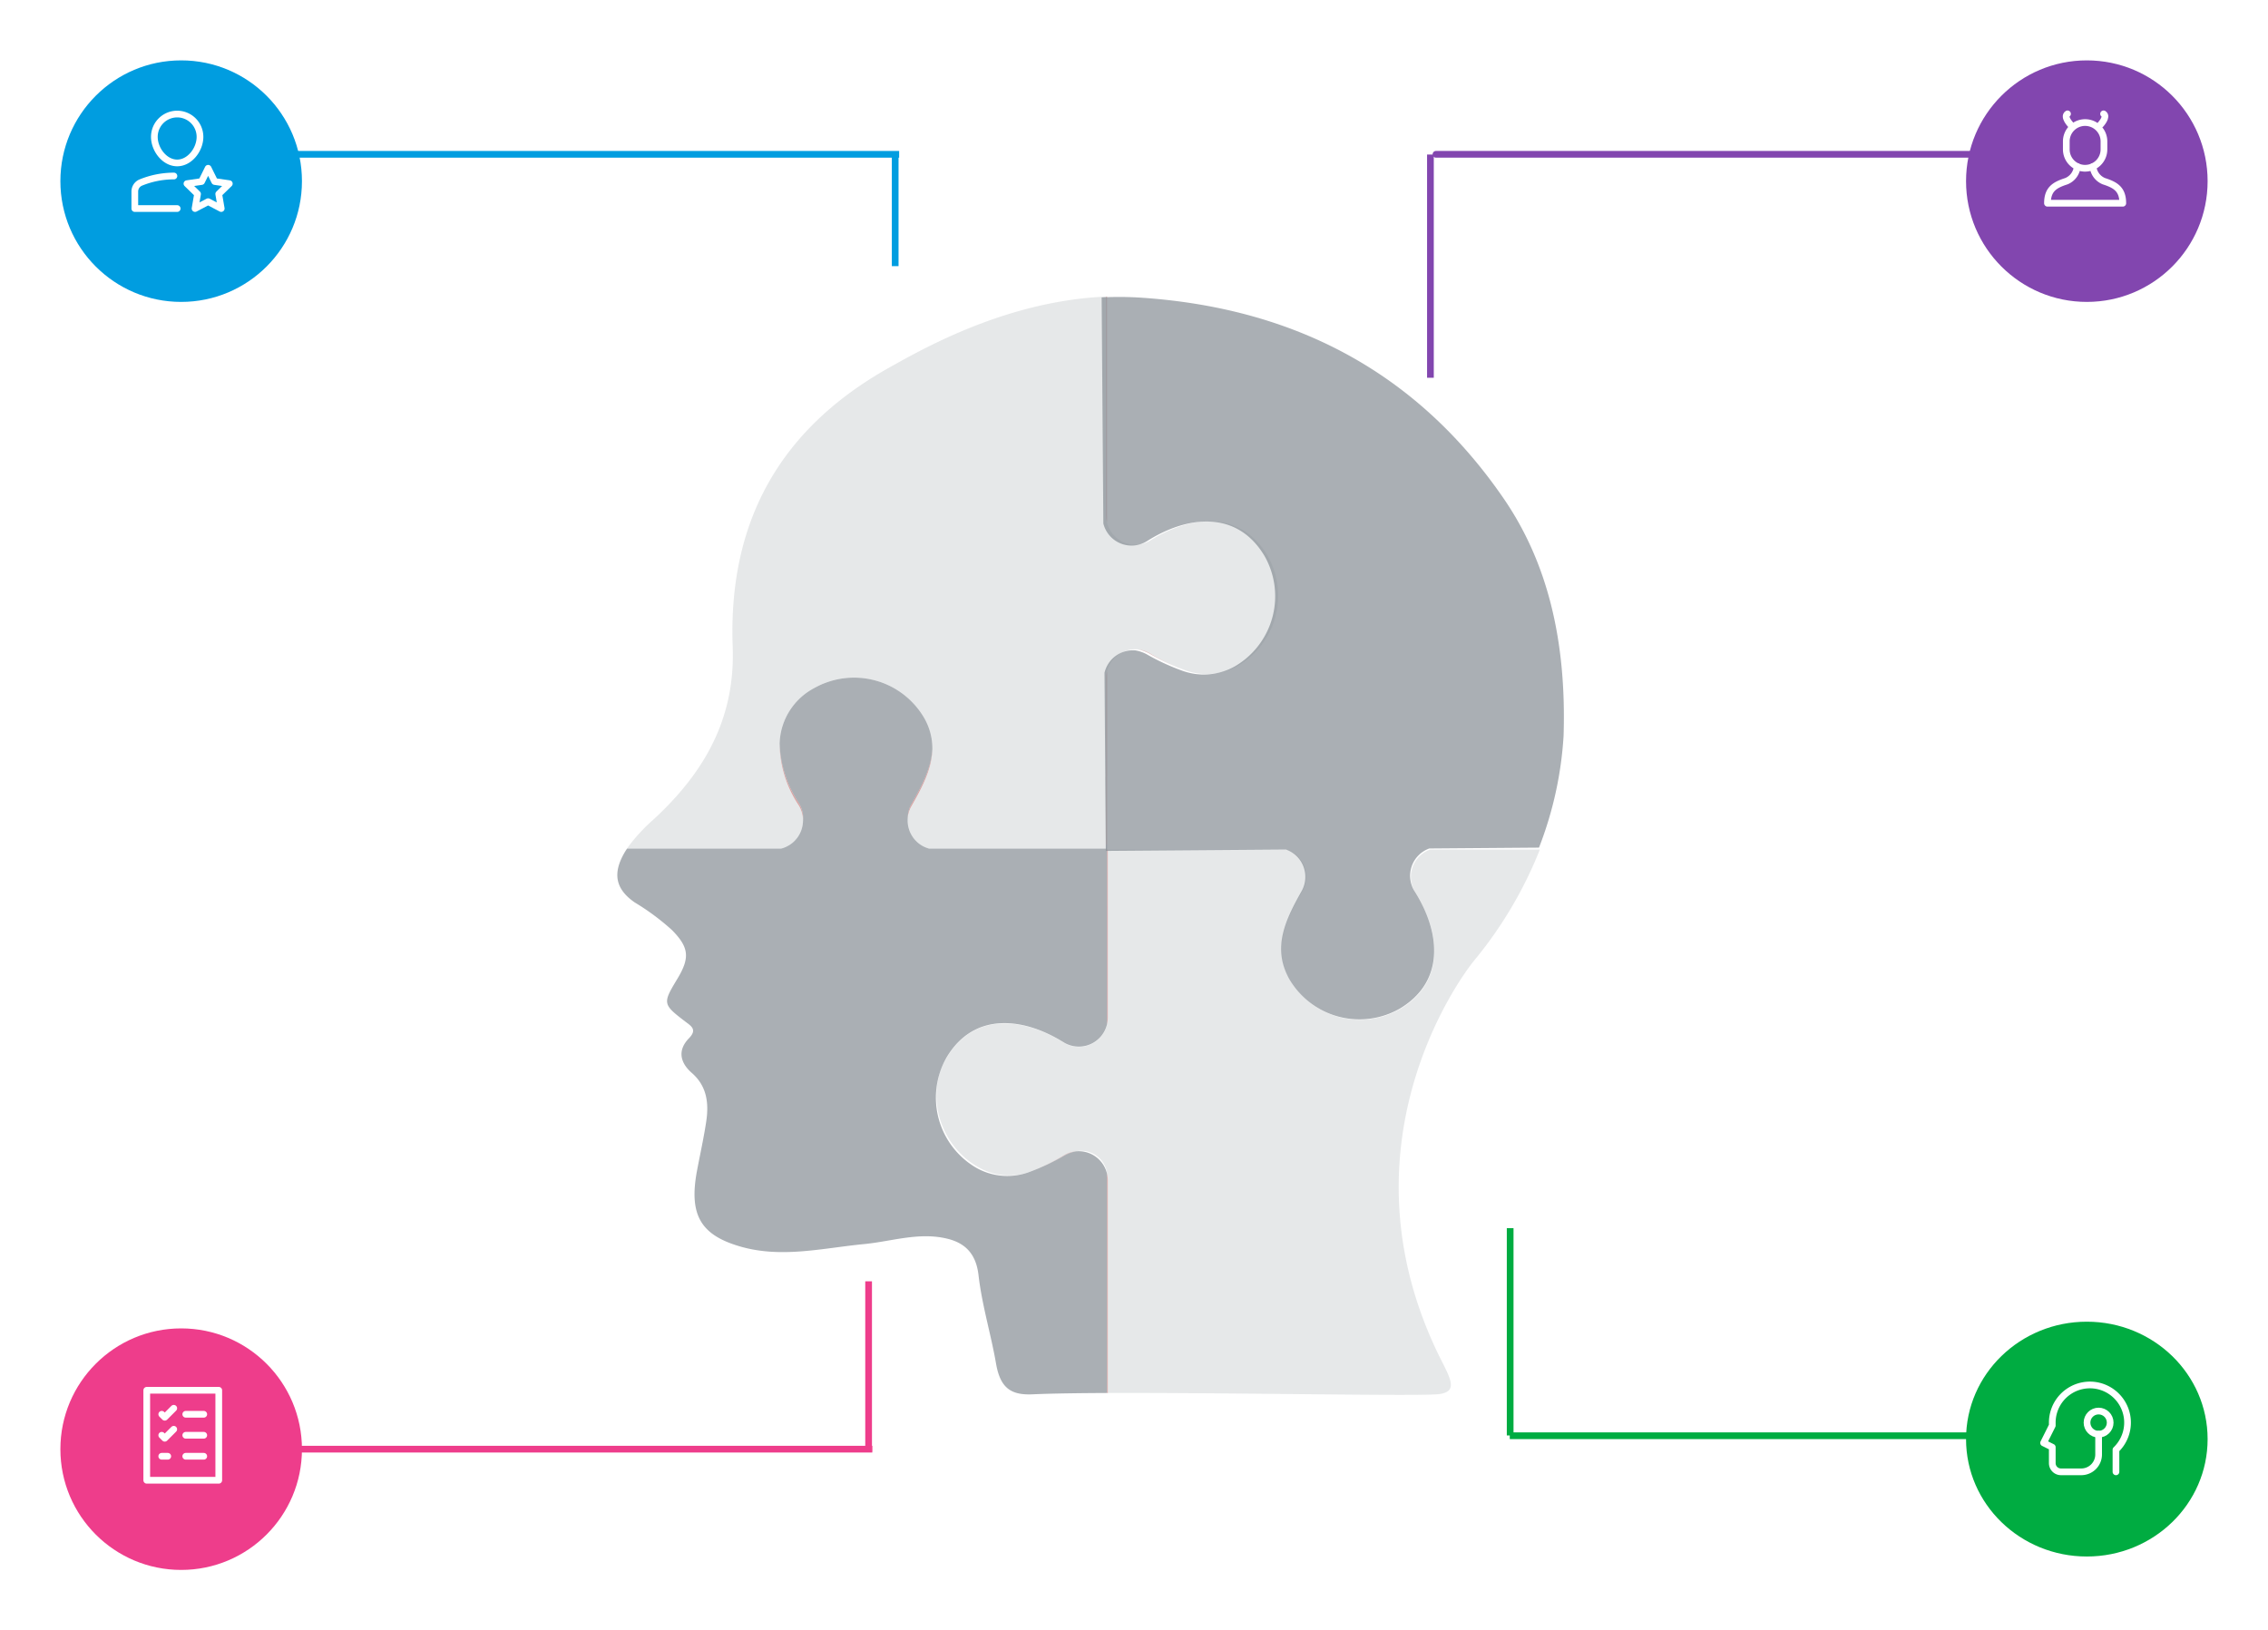 <svg xmlns="http://www.w3.org/2000/svg" width="338" height="243"><defs><filter id="a" x="0" y="0" width="54" height="54" filterUnits="userSpaceOnUse"><feOffset dy="3"/><feGaussianBlur stdDeviation="3" result="blur"/><feFlood flood-opacity=".161"/><feComposite operator="in" in2="blur"/><feComposite in="SourceGraphic"/></filter><filter id="b" x="0" y="189" width="54" height="54" filterUnits="userSpaceOnUse"><feOffset dy="3"/><feGaussianBlur stdDeviation="3" result="blur-2"/><feFlood flood-opacity=".161"/><feComposite operator="in" in2="blur-2"/><feComposite in="SourceGraphic"/></filter><filter id="c" x="284" y="0" width="54" height="54" filterUnits="userSpaceOnUse"><feOffset dy="3"/><feGaussianBlur stdDeviation="3" result="blur-3"/><feFlood flood-opacity=".161"/><feComposite operator="in" in2="blur-3"/><feComposite in="SourceGraphic"/></filter><filter id="d" x="284" y="188" width="54" height="53" filterUnits="userSpaceOnUse"><feOffset dy="3"/><feGaussianBlur stdDeviation="3" result="blur-4"/><feFlood flood-opacity=".161"/><feComposite operator="in" in2="blur-4"/><feComposite in="SourceGraphic"/></filter></defs><g data-name="Group 1429"><path data-name="Path 6141" d="M164.977 136.856v15.81a4.376 4.376 0 00.122-.995v-25.046h-.119z" fill="#d9a3a3"/><path data-name="Path 6142" d="M164.987 115.594v-15.491a4.382 4.382 0 00-.124 1.008v24.792h.119v-10.309z" fill="#d9a3a3"/><path data-name="Path 6143" d="M160.328 171.611a4.312 4.312 0 00-1.7.55 30.306 30.306 0 01-5.1 2.469 32.909 32.909 0 005.119-2.424 5.528 5.528 0 011.681-.595z" fill="#d9a3a3"/><path data-name="Path 6144" d="M176.422 99.826a30.29 30.29 0 01-5.1-2.469 4.316 4.316 0 00-1.7-.55 5.527 5.527 0 011.676.6 32.876 32.876 0 005.124 2.419z" fill="#d9a3a3"/><path data-name="Path 6145" d="M164.973 174.906v32.721h.127v-31.713a4.387 4.387 0 00-.127-1.008z" fill="#d9a3a3"/><path data-name="Path 6146" d="M119.017 120.011a4.262 4.262 0 01.653 2.359 4.262 4.262 0 00-.638-2.711 17.068 17.068 0 01-2.846-8.84 16.779 16.779 0 002.831 9.192z" fill="#d9a3a3"/><path data-name="Path 6147" d="M138.942 111.607c-.139 2.816-1.553 5.494-3.1 8.2a4.279 4.279 0 00-.571 2.165 4.3 4.3 0 01.557-1.805c1.614-2.821 3.088-5.611 3.114-8.56z" fill="#d9a3a3"/><path data-name="Path 6148" d="M164.98 77.865V44.197h-.119v32.668a4.369 4.369 0 00.119 1z" fill="#d9a3a3"/><path data-name="Path 6149" d="M160.334 171.611a5.529 5.529 0 00-1.676.6 32.9 32.9 0 01-5.119 2.424 9.393 9.393 0 01-7.968-.529 12.092 12.092 0 01-4.542-16.426c4.072-6.92 11.476-6.067 17.463-2.333a4.321 4.321 0 006.489-2.673v-26.77h-.119v.583h-26.4a4.34 4.34 0 01-3.181-4.515 4.279 4.279 0 01.571-2.165c1.543-2.7 2.957-5.382 3.1-8.2a9.07 9.07 0 00-1.169-4.503 12.092 12.092 0 00-16.423-4.552 9.662 9.662 0 00-5.175 8.27 17.067 17.067 0 002.846 8.84 4.262 4.262 0 01.638 2.711 4.34 4.34 0 01-3.265 4.115H93.45c-.076.116-.155.229-.228.348-1.981 3.237-1.573 5.645 1.383 7.682a35.332 35.332 0 015.551 4.12c2.532 2.585 2.7 4.11.763 7.306-2.176 3.6-2.164 3.745 1.179 6.3.9.686 1.847 1.2.587 2.5-1.854 1.91-1.191 3.775.406 5.167 2.241 1.954 2.578 4.461 2.157 7.264-.367 2.445-.909 4.86-1.366 7.29-1.234 6.555.485 9.6 6.408 11.32 6.182 1.8 12.334.241 18.5-.354 4.132-.4 8.2-1.836 12.428-.79 2.745.679 4.26 2.358 4.613 5.431.514 4.482 1.848 8.766 2.611 13.177.622 3.6 2.188 4.721 5.428 4.576 2.715-.122 6.6-.179 11.1-.2v-32.721a4.336 4.336 0 00-4.636-3.293z" fill="#868d95" opacity=".7"/><path data-name="Path 6150" d="M164.432 78.023a4.325 4.325 0 006.514 2.627c5.965-3.782 13.37-4.691 17.497 2.205a12.1 12.1 0 01-4.428 16.474 9.4 9.4 0 01-7.971.588 32.893 32.893 0 01-5.142-2.388 5.536 5.536 0 00-1.682-.583 4.341 4.341 0 00-4.616 3.335l.115 15.505-.007-.001.08 10.32.003.372.002.35h.12l26.74-.203a4.327 4.327 0 012.325 6.195c-2.377 4.232-4.446 8.396-1.852 13.089a12.1 12.1 0 0016.472 4.434c6.898-4.123 5.994-11.527 2.215-17.495a4.327 4.327 0 012.192-6.38l16.347-.126a54.964 54.964 0 003.664-16.646c.45-14.18-2.39-25.883-8.949-35.421-13.454-19.57-32.152-28.39-53.823-29.893a50.806 50.806 0 00-6.069-.052l.134 17.869z" fill="#868d95" opacity=".7"/><path data-name="Path 6151" d="M164.978 125.903v.722-.722z" fill="#7db5db"/><path data-name="Path 6152" d="M213.955 207.836c3.868-.21 1.991-2.624.208-6.373-14.47-30.416 2.766-54.933 5.588-58.364a61.5 61.5 0 009.732-16.474h-16.337a4.323 4.323 0 00-2.233 6.359c3.73 5.99 4.579 13.394-2.343 17.462a12.093 12.093 0 01-16.423-4.552c-2.556-4.708-.458-8.854 1.948-13.063a4.323 4.323 0 00-2.277-6.206h-26.721v25.049a4.375 4.375 0 01-.122.995v.106a4.322 4.322 0 01-6.474 2.612c-5.989-3.731-13.393-4.58-17.462 2.342-3.3 5.613-.858 13.184 4.868 16.294a9 9 0 007.627.607 30.308 30.308 0 005.1-2.469 4.312 4.312 0 011.7-.55 3.879 3.879 0 014.644 3.221v.074a4.386 4.386 0 01.124 1.008v31.713c17.431-.061 44.099.467 48.853.209z" fill="#868d95" opacity=".2"/><path data-name="Path 6155" d="M188.932 82.872c-4.072-6.92-11.476-6.067-17.463-2.333a4.321 4.321 0 01-6.489-2.673 4.369 4.369 0 01-.122-.995V44.203c-8.921.4-17.6 3.09-25.929 7.173-2.24 1.1-4.442 2.3-6.624 3.534-15.314 8.673-23.835 21.989-23.112 41.5.406 10.95-4.47 18.92-11.672 25.618a28.1 28.1 0 00-3.663 3.869q-.211.287-.409.59h22.955a4.34 4.34 0 003.265-4.115 4.259 4.259 0 00-.652-2.359 16.782 16.782 0 01-2.832-9.192 9.664 9.664 0 015.175-8.27 12.092 12.092 0 0116.423 4.552 9.076 9.076 0 011.164 4.505c-.03 2.949-1.5 5.739-3.111 8.558a4.294 4.294 0 00-.556 1.805 4.34 4.34 0 003.181 4.515h26.4v-25.375a4.381 4.381 0 01.124-1.008 4.31 4.31 0 016.344-2.745 30.3 30.3 0 005.1 2.469 9.394 9.394 0 007.969-.529 12.093 12.093 0 004.534-16.426z" fill="#868d95" opacity=".2"/></g><path data-name="Line 229" fill="none" stroke="#009de0" d="M133.41 39.669V23.033"/><path data-name="Line 230" fill="none" stroke="#009de0" d="M22 23h112"/><path data-name="Line 232" fill="none" stroke="#8246af" stroke-linecap="round" d="M214 23h107"/><path data-name="Line 231" fill="none" stroke="#8246af" d="M213.177 56.306V23.033"/><path data-name="Line 233" fill="none" stroke="#ee3d8b" d="M129.449 190.982v25.351"/><path data-name="Line 234" fill="none" stroke="#ee3d8b" d="M22 216h108"/><path data-name="Line 235" fill="none" stroke="#00ac41" d="M225 214h97"/><path data-name="Line 236" fill="none" stroke="#00ac41" d="M225.06 183.06v30.896"/><g filter="url(#a)"><circle data-name="Ellipse 464" cx="18" cy="18" r="18" transform="translate(9 6)" fill="#009de0"/></g><g filter="url(#b)"><circle data-name="Ellipse 470" cx="18" cy="18" r="18" transform="translate(9 195)" fill="#ee3d8b"/></g><g filter="url(#c)"><circle data-name="Ellipse 469" cx="18" cy="18" r="18" transform="translate(293 6)" fill="#8246af"/></g><g filter="url(#d)"><ellipse data-name="Ellipse 471" cx="18" cy="17.5" rx="18" ry="17.5" transform="translate(293 194)" fill="#00ac41"/></g><g data-name="Group 1436" fill="none" stroke="#fff" stroke-linecap="round"><g stroke-linejoin="round" stroke-miterlimit="10"><path data-name="Path 6158" d="M309.569 24.823a2.617 2.617 0 01-1.629 2.189c-1.684.547-2.806 1.162-2.806 3.28h11.224c0-2.118-1.122-2.733-2.806-3.28a2.615 2.615 0 01-1.629-2.189"/><path data-name="Path 6159" d="M310.746 25.08h0a2.806 2.806 0 01-2.806-2.806v-1.2a2.806 2.806 0 012.806-2.808h0a2.806 2.806 0 012.806 2.806v1.2a2.806 2.806 0 01-2.806 2.806z"/></g><path data-name="Path 6160" d="M308.57 18.563s-1.1-1.178-.447-1.594"/><path data-name="Path 6161" d="M313.048 18.563s1.1-1.178.447-1.594"/></g><path data-name="Path 6162" d="M21.87 207.222h10.732v13.415H21.87z" fill="none" stroke="#fff" stroke-linecap="round" stroke-linejoin="round" stroke-miterlimit="10"/><path data-name="Path 6163" d="M27.683 210.799h2.683m-6.26 0l.447.447 1.342-1.341m1.789 4.024h2.682m-6.26 0l.447.447 1.341-1.341m1.789 4.024h2.683m-6.26 0H25" fill="none" stroke="#fff" stroke-linecap="round" stroke-linejoin="round" stroke-miterlimit="10"/><g transform="translate(304.557 206.43)" fill="none" stroke="#fff" stroke-linecap="round" stroke-linejoin="round" stroke-miterlimit="10"><path data-name="Path 6164" d="M10.785 12.948V9.656a5.608 5.608 0 10-9.491-4.041v.431L0 8.634l1.294.647v2.373a1.294 1.294 0 001.294 1.294h3.02A2.588 2.588 0 008.2 10.36V7.34"/><circle data-name="Ellipse 468" cx="1.726" cy="1.726" r="1.726" transform="translate(6.471 3.889)"/></g><g fill="none" stroke="#fff" stroke-linecap="round" stroke-linejoin="round" stroke-miterlimit="10"><path data-name="Path 6156" d="M25.918 26.234a13.084 13.084 0 00-4.967.986 1.451 1.451 0 00-.861 1.331v2.534h6.314m-3.4-10.685a3.4 3.4 0 116.8 0c0 1.878-1.522 3.885-3.4 3.885s-3.4-2.008-3.4-3.885z"/><path data-name="Path 6157" d="M31.018 25.08l.976 1.977 2.181.317-1.578 1.539.373 2.172-1.951-1.026-1.951 1.026.373-2.172-1.58-1.539 2.181-.317z"/></g></svg>